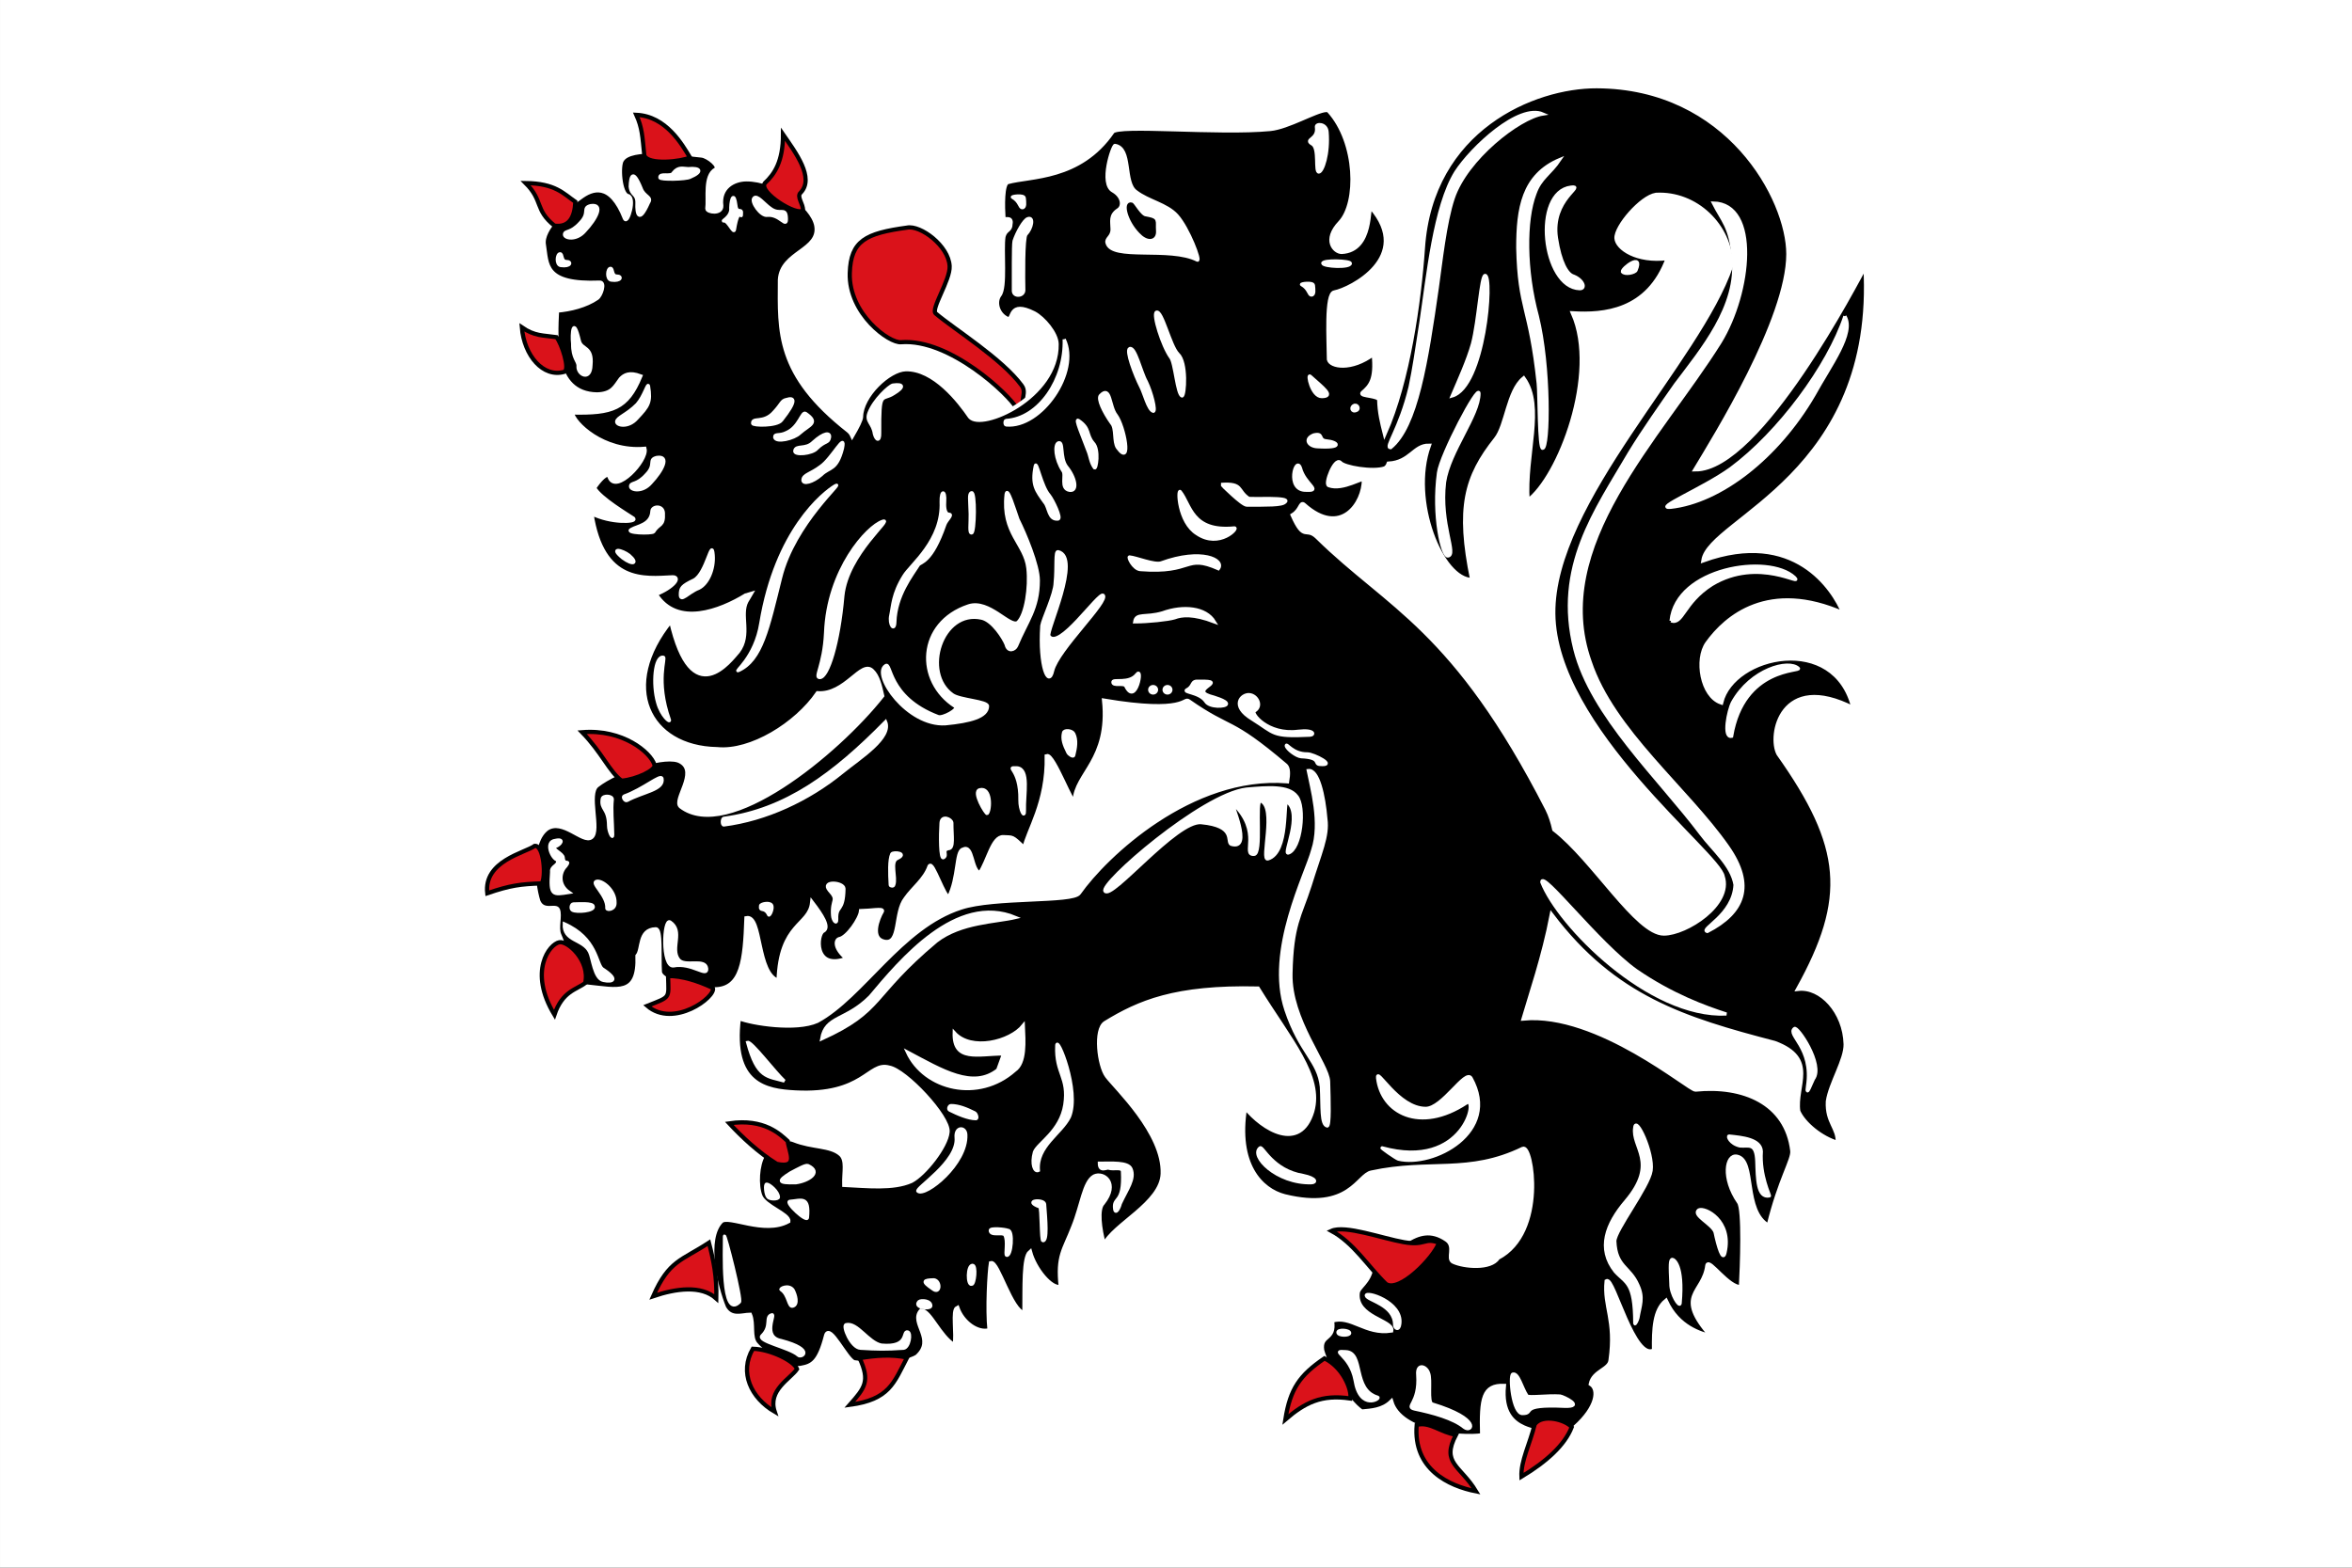 <?xml version="1.0" encoding="UTF-8" standalone="no"?>
<!-- Created with Sodipodi ("http://www.sodipodi.com/") -->
<svg
   xmlns:dc="http://purl.org/dc/elements/1.1/"
   xmlns:cc="http://web.resource.org/cc/"
   xmlns:rdf="http://www.w3.org/1999/02/22-rdf-syntax-ns#"
   xmlns:svg="http://www.w3.org/2000/svg"
   xmlns="http://www.w3.org/2000/svg"
   xmlns:sodipodi="http://sodipodi.sourceforge.net/DTD/sodipodi-0.dtd"
   xmlns:inkscape="http://www.inkscape.org/namespaces/inkscape"
   height="496.06"
   id="svg378"
   inkscape:version="0.45.1"
   sodipodi:docbase="C:\TIIKERI\Liput\Belgia\provinssit\Hainaut - kunnat\Thuin\svg"
   sodipodi:docname="Binche.svg"
   sodipodi:version="0.32"
   version="1.0"
   width="744.094"
   x="0"
   y="0"
   inkscape:output_extension="org.inkscape.output.svg.inkscape">
  <rect width="100%" height="100%" fill="#333333" stroke="none"/>
  <sodipodi:namedview
     id="base"
     showgrid="false"
     snaptogrid="false"
     showguides="true"
     inkscape:guide-bbox="true"
     height="496.06px"
     width="744.094px"
     inkscape:zoom="0.75998413"
     inkscape:cx="338.47291"
     inkscape:cy="233.66986"
     inkscape:window-width="1024"
     inkscape:window-height="712"
     inkscape:window-x="-4"
     inkscape:window-y="-4"
     inkscape:current-layer="svg378" />
  <defs
     id="defs380" />
  <g
     id="g3636">
    <rect
       y="0"
       x="0.002"
       width="744.09"
       style="font-size:12px;fill:#ffffff;fill-opacity:1;fill-rule:evenodd;stroke-width:1pt"
       id="rect135"
       height="496.06" />
    <g
       id="g3504">
      <path
         d="M 321.654,129.215 C 319.356,125.004 300.567,107.095 285.091,108.277 C 281.4,108.708 268.442,99.326 268.841,86.402 C 269.144,76.125 273.929,73.816 286.966,72.027 C 291.138,71.152 300.13,77.74 300.433,84.224 C 300.661,88.646 294.336,97.918 296.048,99.215 C 301.922,104.196 316.997,113.512 323.236,122.008 C 324.443,123.575 323.622,125.331 323.548,126.724 C 323.396,129.891 322.811,130.881 321.654,129.215 z "
         id="path635"
         sodipodi:nodetypes="cssssssss"
         style="font-size:12px;fill:#da121a;fill-opacity:1;fill-rule:evenodd;stroke:#000000;stroke-width:1pt;stroke-opacity:1" />
      <path
         d="M 505.153,27.277 C 485.202,27.206 452.679,40.796 450.153,78.527 C 448.972,95.57 445.44,120.596 438.09,137.152 C 437.265,133.906 436.406,130.36 436.34,126.558 C 436.247,125.099 430.184,125.267 431.059,124.339 C 433.495,122.224 435.466,120.263 434.59,111.964 C 427.42,117.325 420.89,115.954 420.434,113.746 C 420.404,108.032 419.455,92.801 422.215,92.527 C 427.192,91.59 447.484,81.364 433.715,65.558 C 432.553,64.266 434.552,79.272 424.434,79.714 C 422.279,79.714 418.672,76.015 423.965,70.433 C 429.84,64.208 429.467,45.038 420.434,35.089 C 420.235,34.88 419.919,34.781 419.465,34.808 C 416.286,34.997 407.467,40.267 401.871,40.808 C 385.432,42.399 353.611,39.196 351.934,41.714 C 341.571,56.833 325.876,55.618 318.809,57.621 C 317.037,58.122 317.223,65.489 317.465,69.121 C 317.518,69.908 320.189,68.362 319.684,70.871 C 319.684,73.064 318.11,72.424 317.465,74.839 C 316.773,79.084 318.219,91.047 316.153,93.402 C 314.536,95.745 315.715,99.641 318.809,100.933 C 320.849,101.494 318.908,94.961 327.184,99.152 C 330.123,100.724 334.213,105.503 334.278,108.871 C 334.583,125.75 310.454,136.232 306.871,131.871 C 303.572,127.041 295.534,116.609 286.528,116.839 C 281.19,116.991 272.52,125.227 272.403,131.871 C 272.382,132.859 271.227,135.112 269.621,137.871 C 269.355,137.274 268.956,136.72 268.403,136.277 C 245.647,118.427 246.662,105.04 246.746,88.558 C 247.232,79.651 259.736,79.377 258.246,71.308 C 257.033,65.096 245.698,56.729 236.153,56.746 C 232.01,56.753 227.457,59.335 228.184,65.121 C 228.313,67.749 223.775,67.045 223.778,66.027 C 224.227,62.761 222.851,55.631 226.434,53.652 C 228.008,52.66 223.956,49.419 221.996,49.214 C 214.086,48.388 199.628,46.213 196.809,50.558 C 195.466,52.186 196.115,61.416 198.59,62.027 C 201.023,62.536 198.371,70.9 197.715,69.121 C 193.127,57.435 187.36,59.629 183.559,62.496 C 179.473,65.256 171.139,72.303 172.059,77.496 C 173.07,83.695 171.91,90.158 189.746,89.433 C 191.395,89.364 190.114,93.454 188.871,94.308 C 185.4,96.695 180.396,97.96 176.215,98.277 C 175.829,106.946 174.591,124.576 188.871,124.808 C 193.808,124.672 194.56,122.322 196.371,119.933 C 197.557,118.676 199.164,117.783 202.559,119.058 C 198.315,129.308 193.758,130.8 180.903,130.527 C 181.383,133.894 190.815,143.132 203.903,142.027 C 204.81,145.636 194.737,156.417 192.84,150.871 C 192.213,148.891 189.421,152.178 187.965,154.402 C 189.863,157.776 198.572,162.915 200.34,164.121 C 201.301,164.994 193.446,165.589 187.09,162.371 C 190.491,184.928 203.942,183.103 212.715,182.683 C 215.359,182.578 213.008,185.772 207.434,187.996 C 214.178,198.77 228.016,193.263 235.903,188.433 C 236.49,188.346 236.996,188.052 237.559,187.902 C 237.16,188.62 236.518,189.525 236.153,190.214 C 233.796,194.66 237.517,200.785 233.496,206.121 C 231.195,208.669 218.955,225.748 212.278,196.402 C 195.482,217.106 205.009,236.644 226.871,237.058 C 237.582,238.145 251.965,229.167 258.684,219.371 C 267.506,219.964 272.617,208.885 275.934,212.308 C 277.672,213.917 278.414,217.112 279.09,220.152 C 279.075,220.171 279.043,220.227 279.028,220.246 C 264.668,238.39 230.199,266.555 215.371,255.183 C 212.948,253.193 221.106,244.332 215.371,241.027 C 211.143,238.335 195.225,243.521 188.871,248.527 C 185.502,251.181 189.808,262.788 187.09,264.902 C 184.505,266.912 178.088,258.783 172.965,262.246 C 167.571,266.357 168.323,278.835 170.309,285.214 C 171.9,288.908 175.83,286.271 176.496,287.871 C 177.303,289.807 175.916,293.549 176.934,295.839 C 179.451,301.504 180.846,311.661 185.778,312.183 C 195.377,313.153 202.143,315.399 201.684,302.464 C 203.446,300.4 202.032,294.205 207.434,294.058 C 209.142,293.872 208.468,303.069 208.746,307.308 C 208.59,311.356 223.569,313.188 225.996,313.058 C 234.84,313.026 235.673,303.862 236.153,290.527 C 240.977,289.572 239.182,308.258 246.309,310.402 C 246.904,291.922 256.103,293.105 256.934,285.652 C 259.933,289.57 262.409,293.392 260.465,294.496 C 258.269,295.3 257.178,307.461 267.965,303.339 C 264.028,300.101 264.356,297.551 265.496,297.183 C 268.064,296.797 272.181,290.734 272.403,288.308 C 275.228,288.267 279.423,287.518 279.028,288.308 C 277.702,290.518 275.041,297.144 279.903,298.027 C 285.122,298.894 283.002,288.797 286.528,284.339 C 288.84,280.996 292.612,278.324 294.059,274.183 C 294.875,272.098 298.823,284.549 300.246,283.902 C 303.39,277.772 302.512,269.416 304.653,268.871 C 307.76,267.195 307.08,275.287 309.965,276.371 C 312.678,272.488 314.035,264.685 317.465,264.902 C 320.487,265.121 319.936,264.415 324.09,268.433 C 325.072,263.063 331.481,254.045 331.153,239.246 C 333.266,238.522 339.606,256.07 339.996,253.402 C 340.39,244.739 351.173,240.564 349.309,221.714 C 375.231,226.083 374.514,220.746 376.028,221.902 C 389.695,231.461 388.633,226.859 406.778,242.277 C 407.614,243.116 407.592,244.945 407.215,247.214 C 407.204,247.213 407.194,247.215 407.184,247.214 C 376.884,244.864 349.63,270.75 341.34,282.558 C 339.46,285.453 314.572,283.69 304.028,287.183 C 284.979,293.286 272.879,315.268 258.496,323.058 C 251.902,326.005 238.054,323.882 233.746,322.152 C 231.175,343.306 242.309,345.207 251.621,345.683 C 273.322,346.824 274.818,336.015 281.215,337.808 C 286.381,338.631 300.225,353.423 299.778,358.152 C 299.389,362.796 292.396,371.567 288.309,373.683 C 282.603,376.245 274.191,375.269 267.09,374.933 C 266.971,370.829 268.056,367.1 265.934,365.214 C 262.752,362.386 256.986,363.139 251.184,360.808 C 248.079,359.41 243.133,362.685 241.465,365.464 C 239.597,368.578 239.205,375.004 240.559,378.464 C 241.857,381.781 249.634,384.231 249.403,386.433 C 241.759,390.632 230.577,384.274 228.184,386.433 C 222.774,391.937 226.216,406.799 229.09,413.839 C 231.277,417.665 234.798,416.051 237.278,416.027 C 238.484,418.883 237.189,423.099 239.059,425.308 C 242.051,428.844 249.474,433.527 253.371,432.839 C 256.987,432.201 259.146,431.153 261.34,422.652 C 262.373,418.648 267.751,430.243 270.184,431.058 C 276.311,431.997 285.821,431.766 290.059,429.308 C 296.312,423.744 287.889,418.625 291.403,414.714 C 294.255,414.754 297.159,422.82 301.996,425.746 C 302.756,422.084 301.224,414.588 302.871,413.839 C 304.465,418.418 309.249,422.004 313.059,420.902 C 312.343,414.196 313.026,402.49 313.496,399.683 C 315.677,399.101 319.839,414.847 324.09,415.589 C 324.185,407.26 323.8,397.878 325.871,396.152 C 327.336,401.561 332.588,408.036 335.59,407.183 C 334.503,397.282 336.686,395.671 339.559,388.183 C 342.306,381.464 343.002,374.035 346.184,372.277 C 349.021,370.9 353.951,374.311 348.903,380.714 C 347.061,382.489 347.86,388.887 349.278,393.933 C 352.214,387.46 367.506,380.869 367.84,371.402 C 368.313,358.466 352.92,344.18 350.184,340.464 C 347.745,337.153 346.339,325.744 349.715,323.683 C 360.263,317.243 371.662,312.204 397.934,312.808 C 408.148,329.338 418.27,340.513 415.153,351.652 C 411.285,364.584 399.514,357.346 393.903,350.402 C 390.982,368.432 398.861,376.582 406.403,378.527 C 426.956,383.6 429.617,371.761 433.903,371.027 C 452.334,367.048 464.641,371.855 481.778,363.527 C 484.563,362.1 489.265,389.974 473.903,397.996 C 471.626,401.59 463.19,400.821 459.778,399.246 C 457.774,398.321 460.725,394.392 457.653,392.277 C 448.017,385.642 441.02,397.145 433.903,401.027 C 433.103,405.895 429.744,407.113 429.528,409.152 C 428.703,416.904 440.753,417.938 440.153,421.027 C 432.003,422.313 427.429,415.95 421.403,417.902 C 422.429,424.283 417.5,422.02 418.278,427.277 C 419.715,432.666 425.824,443.222 430.778,446.652 C 433.949,446.347 437.381,446.205 440.153,443.527 C 443.006,453.288 462.095,455.199 468.903,454.152 C 468.553,442.282 469.344,438.349 475.778,438.527 C 474.969,446.891 478.563,450.102 482.028,451.652 C 486.479,453.643 495.187,454.686 498.278,451.652 C 505.378,445.306 506.028,439.65 503.278,437.902 C 504.153,433.817 509.241,433.464 509.528,430.402 C 511.352,417.608 507.456,413.523 508.278,405.402 C 510.372,404.148 516.931,430.995 523.278,427.277 C 523.181,420.578 523.434,414.587 527.028,411.652 C 530.923,420.15 538.171,422.023 541.403,422.902 C 529.63,409.523 539.042,409.537 540.153,400.402 C 540.562,398.247 546.892,407.627 550.778,407.277 C 551.13,400.879 551.829,382.636 550.153,380.402 C 544.861,372.723 546.276,365.289 549.528,366.027 C 555.366,367.21 551.214,383.237 559.528,387.902 C 563.075,373.268 567.369,366.927 567.028,364.152 C 565.229,348.92 551.435,343.25 536.403,344.777 C 534.503,344.962 505.519,320.119 482.028,322.277 C 484.104,315.142 488.425,302.577 490.903,289.589 C 510.716,315.713 532.797,322.564 561.403,330.027 C 575.058,335.042 567.718,343.552 568.903,351.652 C 570.634,355.635 576.241,360.16 581.403,361.652 C 581.658,356.826 577.941,355.211 578.278,348.527 C 579.092,342.867 584.037,335.316 583.903,330.402 C 583.621,320.108 576.072,312.096 568.903,312.902 C 584.822,284.179 583.542,268 562.653,238.527 C 559.584,232.791 563.448,212.397 586.403,224.152 C 580.635,199.897 548.224,207.104 544.528,222.277 C 538.432,220.23 536.496,208.614 540.153,203.527 C 546.08,195.28 559.527,183.656 583.278,194.152 C 580.153,186.365 567.641,166.973 538.903,177.277 C 540.974,164.264 594.055,150.209 590.153,84.152 C 587.91,88.229 556.876,148.468 536.403,148.527 C 542.501,138.364 565.768,101.051 565.778,80.402 C 565.786,62.935 546.672,27.429 505.153,27.277 z M 523.903,61.652 C 536.403,60.962 547.457,71.356 547.653,84.152 C 537.457,114.273 491.054,158.537 491.403,194.152 C 491.769,230.732 543.854,270.17 544.996,277.371 C 547.904,286.122 533.465,295.37 526.403,295.402 C 517.877,295.437 504.081,272.014 491.715,262.464 C 491.2,260.175 490.51,257.987 489.528,256.027 C 460.086,198.538 439.424,192.264 416.809,170.027 C 413.074,166.357 412.753,171.549 408.965,163.027 C 411.602,161.388 411.417,158.786 412.496,159.714 C 424.195,170.213 431.538,159.276 431.496,151.746 C 431.489,150.574 424.88,155.152 420.434,153.527 C 419.167,153.106 422.38,144.914 423.965,146.433 C 425.104,147.948 434.416,149.534 438.121,148.214 C 438.745,147.878 439.078,147.345 439.309,146.714 C 446.134,146.335 447.357,140.972 452.028,141.027 C 445.802,158.459 456.067,183.623 465.778,183.527 C 461.067,160.706 463.743,150.897 473.278,138.902 C 476.659,134.647 477.15,123.772 482.028,119.777 C 488.4,128.772 482.27,143.907 483.278,158.527 C 493.312,151.199 506.094,118.236 497.653,99.152 C 507.136,99.694 521.463,98.759 527.653,81.652 C 517.713,82.926 511.592,78.437 511.403,75.402 C 511.176,71.77 519.243,62.375 523.903,61.652 z "
         id="path636"
         style="font-size:12px;fill:#000000;fill-opacity:1;fill-rule:evenodd;stroke:#ffffff;stroke-width:1pt;stroke-opacity:1" />
      <path
         d="M 175.405,71.4 C 169.154,66.4 171.919,63.549 166.294,57.924 C 175.669,58.028 178.265,61.257 182.015,63.861 C 181.806,68.862 179.988,72.025 175.405,71.4 z "
         id="path637"
         sodipodi:nodetypes="cccc"
         style="font-size:12px;fill:#da121a;fill-opacity:1;fill-rule:evenodd;stroke:#000000;stroke-width:1pt;stroke-opacity:1" />
      <path
         d="M 203.842,49.212 C 203.217,43.17 203.179,40.499 201.304,36.333 C 210.679,36.749 215.775,45.67 218.275,49.837 C 215.775,51.087 205.092,52.337 203.842,49.212 z "
         id="path638"
         sodipodi:nodetypes="cccc"
         style="font-size:12px;fill:#da121a;fill-opacity:1;fill-rule:evenodd;stroke:#000000;stroke-width:1pt;stroke-opacity:1" />
      <path
         d="M 241.968,57.962 C 245.093,55.045 247.72,51.055 247.72,42.513 C 251.678,48.242 257.777,56.291 253.295,60.975 C 251.906,62.212 254.224,64.688 254.022,66.516 C 252.355,68.599 239.884,60.879 241.968,57.962 z "
         id="path639"
         sodipodi:nodetypes="ccscc"
         style="font-size:12px;fill:#da121a;fill-opacity:1;fill-rule:evenodd;stroke:#000000;stroke-width:1pt;stroke-opacity:1" />
      <path
         d="M 178.568,117.641 C 171.872,119.629 165.821,112.546 165.092,103.587 C 169.164,106.371 171.683,106.068 176.058,106.693 C 177.734,108.758 180.339,116.807 178.568,117.641 z "
         id="path640"
         sodipodi:nodetypes="cccc"
         style="font-size:12px;fill:#da121a;fill-opacity:1;fill-rule:evenodd;stroke:#000000;stroke-width:1pt;stroke-opacity:1" />
      <path
         d="M 196.663,247.037 C 192.878,244.325 190.429,238.118 184.163,231.696 C 196.982,230.637 205.821,238.025 207.062,242.018 C 207.654,243.621 201.42,246.616 196.663,247.037 z "
         id="path641"
         sodipodi:nodetypes="ccsc"
         style="font-size:12px;fill:#da121a;fill-opacity:1;fill-rule:evenodd;stroke:#000000;stroke-width:1pt;stroke-opacity:1" />
      <path
         d="M 154.154,282.653 C 152.979,272.439 166.049,269.918 169.192,267.653 C 172.09,267.418 172.758,277.683 171.37,279.528 C 164.633,279.766 161.521,280.148 154.154,282.653 z "
         id="path642"
         sodipodi:nodetypes="cccc"
         style="font-size:12px;fill:#da121a;fill-opacity:1;fill-rule:evenodd;stroke:#000000;stroke-width:1pt;stroke-opacity:1" />
      <path
         d="M 176.976,298.154 C 173.816,298.718 167.096,307.379 175.404,321.09 C 177.93,313.629 182.346,313.185 185.139,311.052 C 186.721,304.018 179.649,297.676 176.976,298.154 z "
         id="path643"
         sodipodi:nodetypes="cccs"
         style="font-size:12px;fill:#da121a;fill-opacity:1;fill-rule:evenodd;stroke:#000000;stroke-width:1pt;stroke-opacity:1" />
      <path
         d="M 352.738,46.006 C 352.015,45.921 347.835,58.247 352.151,60.468 C 355.181,62.241 355.465,65.345 353.656,66.422 C 351.114,68.151 351.776,69.94 351.821,72.514 C 351.868,74.997 349.791,75.374 350.228,76.863 C 351.684,82.535 370.085,77.886 378.789,82.312 C 380.026,82.91 375.992,72.237 372.33,68.169 C 369.105,64.585 363.254,63.63 359.412,60.638 C 355.325,57.837 358.2,46.863 352.738,46.006 z "
         id="path930"
         sodipodi:nodetypes="cssssssss"
         style="font-size:12px;fill:#ffffff;stroke:#ffffff;stroke-opacity:1" />
      <path
         d="M 204.779,318.278 C 212.222,315.304 211.554,316.155 211.351,308.846 C 215.825,308.759 220.914,310.464 225.528,312.605 C 226.558,315.464 213.084,325.446 204.779,318.278 z "
         id="path644"
         sodipodi:nodetypes="cccc"
         style="font-size:12px;fill:#da121a;fill-opacity:1;fill-rule:evenodd;stroke:#000000;stroke-width:1pt;stroke-opacity:1" />
      <path
         d="M 245.093,446.716 C 237.592,442.341 233.807,434.286 238.182,426.786 C 243.819,426.947 251.331,430.697 252.164,433.197 C 250.081,436.323 242.801,439.841 245.093,446.716 z "
         id="path645"
         sodipodi:nodetypes="cccc"
         style="font-size:12px;fill:#da121a;fill-opacity:1;fill-rule:evenodd;stroke:#000000;stroke-width:1pt;stroke-opacity:1" />
      <path
         d="M 206.655,410.153 C 211.655,398.799 215.531,398.962 224.281,393.233 C 225.739,398.834 226.804,404.007 226.619,410.894 C 221.84,406.576 213.738,407.757 206.655,410.153 z "
         id="path646"
         sodipodi:nodetypes="cccc"
         style="font-size:12px;fill:#da121a;fill-opacity:1;fill-rule:evenodd;stroke:#000000;stroke-width:1pt;stroke-opacity:1" />
      <path
         d="M 245.718,368.278 C 239.884,364.632 234.676,359.736 230.717,355.465 C 241.759,353.798 246.909,359.007 249.2,361.09 C 249.617,364.527 252.801,369.84 245.718,368.278 z "
         id="path647"
         sodipodi:nodetypes="cccc"
         style="font-size:12px;fill:#da121a;fill-opacity:1;fill-rule:evenodd;stroke:#000000;stroke-width:1pt;stroke-opacity:1" />
      <path
         d="M 268.843,444.528 C 273.634,439.111 275.301,437.052 271.968,429.76 C 276.968,428.927 281.968,428.522 286.968,429.563 C 282.73,437.688 281.331,442.85 268.843,444.528 z "
         id="path648"
         sodipodi:nodetypes="cccc"
         style="font-size:12px;fill:#da121a;fill-opacity:1;fill-rule:evenodd;stroke:#000000;stroke-width:1pt;stroke-opacity:1" />
      <path
         d="M 438.463,406.285 C 432.717,400.687 428.298,393.321 421.227,389.491 C 425.573,387.539 437.297,391.874 444.184,393.071 C 451.071,394.268 450.55,391.47 455.257,393.247 C 453.636,397.888 442.735,409.157 438.463,406.285 z "
         id="path649"
         sodipodi:nodetypes="ccscc"
         style="font-size:12px;fill:#da121a;fill-opacity:1;fill-rule:evenodd;stroke:#000000;stroke-width:1pt;stroke-opacity:1" />
      <path
         d="M 406.643,449.153 C 408.183,439.444 411.183,435.185 419.017,429.828 C 424.769,432.607 427.682,439.578 427.207,442.531 C 417.999,441.131 412.756,443.924 406.643,449.153 z "
         id="path650"
         sodipodi:nodetypes="cccc"
         style="font-size:12px;fill:#da121a;fill-opacity:1;fill-rule:evenodd;stroke:#000000;stroke-width:1pt;stroke-opacity:1" />
      <path
         d="M 448.192,450.894 C 447.014,464.963 458.424,470.219 466.968,471.914 C 462.033,463.738 455.826,463.061 460.614,454.001 C 455.92,453.345 452.243,449.716 448.192,450.894 z "
         id="path651"
         sodipodi:nodetypes="cccc"
         style="font-size:12px;fill:#da121a;fill-opacity:1;fill-rule:evenodd;stroke:#000000;stroke-width:1pt;stroke-opacity:1" />
      <path
         d="M 485.53,450.7 C 483.983,456.961 481.11,462.338 481.331,467.273 C 489.286,462.485 495.032,457.256 497.241,451.584 C 495.253,449.227 487.961,447.312 485.53,450.7 z "
         id="path652"
         sodipodi:nodetypes="cccc"
         style="font-size:12px;fill:#da121a;fill-opacity:1;fill-rule:evenodd;stroke:#000000;stroke-width:1pt;stroke-opacity:1" />
      <path
         d="M 486.629,121.298 C 487,124.293 486.824,142.351 488.068,141.864 C 490.012,141.773 490.341,115.985 486.354,99.988 C 482.454,85.631 482.381,69.657 485.618,61.233 C 487.358,56.281 490.455,55.049 493.517,50.457 C 481.69,55.427 480.17,66.089 480.17,78.436 C 480.598,97.948 484.042,96.978 486.629,121.298 z "
         id="path823"
         sodipodi:nodetypes="csssccs"
         style="font-size:12px;fill:#ffffff;stroke:#ffffff;stroke-opacity:1" />
      <path
         d="M 336.667,107.352 C 337.096,119.927 328.797,132.4 318.3,133.036 C 317.84,133.063 317.839,134.423 318.3,134.474 C 329.458,135.512 341.71,117.538 336.667,107.352"
         id="path826"
         sodipodi:nodetypes="cssc"
         style="font-size:12px;fill:#ffffff;stroke:#ffffff;stroke-opacity:1" />
      <path
         d="M 414.513,119.046 C 418.487,122.652 422.386,125.434 418.187,125.505 C 414.938,125.564 413.421,117.996 414.513,119.046 z "
         id="path828"
         sodipodi:nodetypes="css"
         style="font-size:12px;fill:#ffffff;stroke:#ffffff;stroke-opacity:1" />
      <path
         d="M 276.619,137.27 C 277.173,139.412 278.389,139.816 278.309,136.967 C 278.224,123.137 278.929,127.07 282.773,124.531 C 286.17,122.488 285.945,121.361 282.48,121.839 C 281.306,122.104 276.473,126.535 274.929,130.638 C 273.837,133.433 276.153,133.856 276.619,137.27 z "
         id="path830"
         sodipodi:nodetypes="csssss"
         style="font-size:12px;fill:#ffffff;stroke:#ffffff;stroke-opacity:1" />
      <path
         d="M 467.909,124.427 C 467.693,121.372 455.831,143.959 455.084,149.597 C 453.223,163.209 456.323,176.092 458.022,175.948 C 461.151,175.645 455.408,165.966 457.012,152.56 C 458.494,142.784 467.974,131.377 467.909,124.427 z "
         id="path832"
         sodipodi:nodetypes="cssss"
         style="font-size:12px;fill:#ffffff;stroke:#ffffff;stroke-opacity:1" />
      <path
         d="M 428.503,128.23 C 429.711,127.998 430.078,129.657 429.085,129.883 C 427.603,130.539 427.139,128.732 428.503,128.23 z "
         id="path834"
         sodipodi:nodetypes="css"
         style="font-size:12px;fill:#ffffff;stroke:#ffffff;stroke-opacity:1" />
      <path
         d="M 415.584,137.627 C 412.42,138.937 414.053,141.202 416.627,141.362 C 425.327,141.93 423.223,139.793 419.626,139.495 C 416.884,139.236 418.96,136.835 415.584,137.627 z "
         id="path838"
         sodipodi:nodetypes="csss"
         style="font-size:12px;fill:#ffffff;stroke:#ffffff;stroke-opacity:1" />
      <path
         d="M 411.421,148.096 C 409.974,143.899 406.653,155.242 413.167,155.137 C 418.442,155.4 412.772,153.258 411.421,148.096 z "
         id="path843"
         sodipodi:nodetypes="css"
         style="font-size:12px;fill:#ffffff;stroke:#ffffff;stroke-opacity:1" />
      <path
         d="M 386.32,153.27 C 386.499,153.287 392.893,159.859 394.461,159.851 C 400.684,159.825 405.669,159.966 406.554,158.872 C 408.9,157.109 395.591,158.019 394.986,157.648 C 391.343,155.148 393.376,152.789 386.32,153.27 z "
         id="path845"
         sodipodi:nodetypes="cssss"
         style="font-size:12px;fill:#ffffff;stroke:#ffffff;stroke-opacity:1" />
      <path
         d="M 297.744,158.779 C 298.278,171.1 288.049,178.695 285.957,182.263 C 282.415,187.945 282.461,191.715 281.813,194.693 C 281.165,197.671 283.008,200.056 283.112,196.831 C 283.375,188.405 288.575,181.95 290.579,178.739 C 291.227,177.799 294.714,178.2 298.942,165.95 C 299.458,164.528 301.562,162.83 300.277,162.718 C 298.693,162.711 298.798,159.72 298.864,158.755 C 299.137,155.018 297.646,155.004 297.744,158.779 z "
         id="path846"
         sodipodi:nodetypes="cssssssss"
         style="font-size:12px;fill:#ffffff;stroke:#ffffff;stroke-opacity:1" />
      <path
         d="M 318.3,156.423 C 316.925,168.814 324.324,172.037 325.188,179.81 C 325.855,185.813 324.565,194.44 322.035,196.892 C 319.635,198.81 312.963,189.528 306.392,191.718 C 290.291,197.086 289.627,215.568 302.229,223.586 C 303.454,224.407 298.217,227.323 296.78,226.739 C 280.602,220.588 282.1,209.097 280.127,210.667 C 275.81,213.489 287.062,229.751 299.076,229.034 C 307.037,228.275 312.404,226.823 312.423,223.432 C 312.431,221.858 303.732,221.503 301.372,219.851 C 291.529,212.961 297.917,192.798 310.555,195.607 C 314.047,196.383 317.528,201.979 318.3,203.933 C 318.881,206.489 321.074,205.64 321.606,204.362 C 324.9,196.456 328.494,192.598 328.494,183.666 C 328.494,178.823 324.331,168.913 322.035,164.321 C 320.933,161.26 318.702,153.658 318.3,156.423 z "
         id="path848"
         sodipodi:nodetypes="csssssssssssssss"
         style="font-size:12px;fill:#ffffff;stroke:#ffffff;stroke-opacity:1" />
      <path
         d="M 373.401,155.566 C 372.44,154.488 372.784,165.279 378.7,168.913 C 385.809,173.708 392.149,166.887 390.483,167.045 C 376.96,168.373 376.687,159.679 373.401,155.566 z "
         id="path849"
         sodipodi:nodetypes="csss"
         style="font-size:12px;fill:#ffffff;stroke:#ffffff;stroke-opacity:1" />
      <path
         d="M 261.178,200.263 C 260.673,210.753 257.441,214.488 259.403,214.402 C 261.963,214.281 265.36,203.5 266.659,188.533 C 268.036,175.125 283.078,163.62 279.209,164.964 C 274.382,166.566 261.926,180.229 261.178,200.263 z "
         id="path851"
         sodipodi:nodetypes="cssss"
         style="font-size:12px;fill:#ffffff;stroke:#ffffff;stroke-opacity:1" />
      <path
         d="M 196.997,176.556 C 192.613,172.953 196.947,174.065 199.037,175.694 C 202.034,178.267 200.27,178.996 196.997,176.556 z "
         id="path852"
         sodipodi:nodetypes="css"
         style="font-size:12px;fill:#ffffff;stroke:#ffffff;stroke-opacity:1" />
      <path
         d="M 225.631,175.647 C 225.173,169.734 223.601,181.316 219.572,183.524 C 215.626,185.39 215.274,186.076 215.236,188.083 C 215.189,190.849 217.739,187.431 221.045,186.164 C 223.97,184.776 225.989,180.027 225.631,175.647 z "
         id="path853"
         sodipodi:nodetypes="cssss"
         style="font-size:12px;fill:#ffffff;stroke:#ffffff;stroke-opacity:1" />
      <path
         d="M 334.748,174.561 C 333.696,174.305 334.33,179.515 333.815,184.414 C 333.737,188.03 329.88,195.949 329.59,197.976 C 328.712,210.902 331.77,217.892 333.036,212.203 C 334.679,205.506 351.076,190.081 349.001,188.336 C 347.486,187.365 334.799,206.158 331.846,201.202 C 330.953,199.795 342.205,176.302 334.748,174.561 z "
         id="path854"
         sodipodi:nodetypes="cssssss"
         style="font-size:12px;fill:#ffffff;stroke:#ffffff;stroke-opacity:1" />
      <path
         d="M 357.33,176.229 C 356.734,176.185 358.548,180.071 360.758,180.239 C 377.741,181.561 374.654,175.231 385.463,179.964 C 387.585,177.109 380.108,173.457 367.371,178.096 C 365.266,178.838 359.519,176.42 357.33,176.229 z "
         id="path855"
         sodipodi:nodetypes="cscss"
         style="font-size:12px;fill:#ffffff;stroke:#ffffff;stroke-opacity:1" />
      <path
         d="M 528.665,196.463 C 532.4,197.779 532.54,190.725 541.583,184.984 C 556.471,175.961 570.937,186.015 567.695,182.688 C 559.456,175.103 530.327,179.639 528.665,196.463"
         id="path856"
         sodipodi:nodetypes="csss"
         style="font-size:12px;fill:#ffffff;stroke:#ffffff;stroke-opacity:1" />
      <path
         d="M 358.968,196.788 C 363.177,196.788 369.594,196.11 371.595,195.503 C 373.846,194.634 377.443,194.217 384.223,196.788 C 381.46,192.182 374.289,191.562 367.809,193.904 C 362.322,195.523 359.397,193.835 358.968,196.788 z "
         id="path857"
         sodipodi:nodetypes="cscsc"
         style="font-size:12px;fill:#ffffff;stroke:#ffffff;stroke-opacity:1" />
      <path
         d="M 209.863,207.964 C 207.115,207.456 206.362,216.456 208.043,222.265 C 209.214,226.616 212.158,228.92 211.78,227.771 C 207.352,215.225 210.801,208.159 209.863,207.964 z "
         id="path858"
         sodipodi:nodetypes="csss"
         style="font-size:12px;fill:#ffffff;stroke:#ffffff;stroke-opacity:1" />
      <path
         d="M 548.103,222.272 C 546.788,224.818 545,233.629 547.828,232.983 C 551.612,210.794 570.33,212.584 568.92,211.464 C 565.863,208.607 553.971,211.743 548.103,222.272 z "
         id="path859"
         sodipodi:nodetypes="ccss"
         style="font-size:12px;fill:#ffffff;stroke:#ffffff;stroke-opacity:1" />
      <path
         d="M 359.574,213.465 C 357.221,216.424 352.178,214.764 352.08,215.761 C 351.945,217.354 355.569,215.893 356.17,217.148 C 359.373,223.678 361.847,210.41 359.574,213.465 z "
         id="path860"
         sodipodi:nodetypes="csss"
         style="font-size:12px;fill:#ffffff;stroke:#ffffff;stroke-opacity:1" />
      <path
         d="M 280.177,228.324 C 263.714,245.08 248.636,256.219 229.011,258.907 C 228.317,259 228.331,261.162 229.011,261.073 C 242.309,259.365 255.746,253.131 266.468,244.396 C 272.099,239.808 282.364,233.438 280.177,228.324 z "
         id="path865"
         sodipodi:nodetypes="csscc"
         style="font-size:12px;fill:#ffffff;stroke:#ffffff;stroke-width:0.954;stroke-opacity:1" />
      <path
         d="M 336.464,231.832 C 335.948,233.894 336.619,235.674 337.851,238.138 C 338.149,238.735 339.539,239.659 339.692,239.047 C 340.304,236.598 340.712,234.176 339.692,232.135 C 339.182,231.115 336.714,230.832 336.464,231.832 z "
         id="path866"
         sodipodi:nodetypes="cssss"
         style="font-size:12px;fill:#ffffff;stroke:#ffffff;stroke-opacity:1" />
      <path
         d="M 282.12,270.205 C 281.265,272.155 281.425,276.282 281.639,280.096 C 281.68,280.339 282.655,280.635 282.775,279.97 C 283.626,277.628 281.516,272.661 283.859,271.646 C 287.408,269.978 282.645,269.433 282.12,270.205 z "
         id="path867"
         sodipodi:nodetypes="cssss"
         style="font-size:12px;fill:#ffffff;stroke:#ffffff;stroke-opacity:1" />
      <path
         d="M 188.897,278.834 C 186.424,279.18 192.243,283.226 191.974,287.412 C 191.927,288.095 194.712,287.966 194.573,285.594 C 194.672,281.822 190.748,278.618 188.897,278.834 z "
         id="path868"
         sodipodi:nodetypes="csss"
         style="font-size:12px;fill:#ffffff;stroke:#ffffff;stroke-opacity:1" />
      <path
         d="M 262.314,281.686 C 265.456,285.15 262.998,284.232 263.398,289.684 C 263.491,291.266 264.764,292.78 264.711,290.844 C 264.526,286.233 266.888,288.869 267.007,281.206 C 266.956,279.078 259.706,278.506 262.314,281.686 z "
         id="path869"
         sodipodi:nodetypes="cssss"
         style="font-size:12px;fill:#ffffff;stroke:#ffffff;stroke-opacity:1" />
      <path
         d="M 487.767,279.116 C 493.011,292.731 521.744,322.036 546.175,320.87 C 539.609,318.742 528.95,314.901 517.614,307.095 C 505.585,298.486 487.761,275.16 487.767,279.116 z "
         id="path870"
         sodipodi:nodetypes="ccsc"
         style="font-size:12px;fill:#ffffff;stroke:#ffffff;stroke-opacity:1" />
      <path
         d="M 181.403,286.025 C 180.644,286.025 180.387,287.619 181.101,288.018 C 182.481,288.789 188.189,288.255 187.685,286.806 C 187.578,285.626 182.939,286.025 181.403,286.025 z "
         id="path871"
         sodipodi:nodetypes="csss"
         style="font-size:12px;fill:#ffffff;stroke:#ffffff;stroke-opacity:1" />
      <path
         d="M 240.616,286.579 C 240.313,288.73 241.901,286.755 243.191,289.509 C 243.473,290.016 244.779,287.266 244.048,286.328 C 243.35,285.432 240.712,285.996 240.616,286.579 z "
         id="path872"
         sodipodi:nodetypes="csss"
         style="font-size:12px;fill:#ffffff;stroke:#ffffff;stroke-opacity:1" />
      <path
         d="M 259.942,328.738 C 279.718,319.74 275.216,315.427 296.245,297.807 C 304.012,291.807 315.086,291.802 321.325,290.314 C 302.574,282.469 284.788,304.02 275.232,315.393 C 267.491,323.134 261.175,321.34 259.942,328.738 z "
         id="path873"
         sodipodi:nodetypes="csccc"
         style="font-size:12px;fill:#ffffff;stroke:#ffffff;stroke-opacity:1" />
      <path
         d="M 211.981,291.724 C 209.848,290.507 209.324,305.955 213.016,305.653 C 218.857,304.498 223.922,309.534 223.562,306.434 C 223.12,303.051 216.584,306.144 214.682,303.608 C 211.992,300.022 216.394,294.672 211.981,291.724 z "
         id="path874"
         sodipodi:nodetypes="cssss"
         style="font-size:12px;fill:#ffffff;stroke:#ffffff;stroke-opacity:1" />
      <path
         d="M 178.502,292.306 C 178.196,297.937 184.441,297.046 186.525,301.215 C 187.502,303.168 187.996,309.709 190.914,310.245 C 193.853,310.864 195.953,310.051 190.561,306.558 C 188.614,305.019 188.877,296.843 178.502,292.306 z "
         id="path875"
         sodipodi:nodetypes="csssc"
         style="font-size:12px;fill:#ffffff;stroke:#ffffff;stroke-opacity:1" />
      <path
         d="M 321.756,242.957 C 317.732,242.876 322.848,242.859 322.662,253.177 C 322.605,256.271 324.19,259.253 324.101,256.479 C 323.921,251.43 325.776,243.341 321.756,242.957 z "
         id="path877"
         sodipodi:nodetypes="csss"
         style="font-size:12px;fill:#ffffff;stroke:#ffffff;stroke-opacity:1" />
      <path
         d="M 209.435,246.287 C 208.977,244.902 203.599,249.683 197.475,251.889 C 196.807,252.148 197.717,253.609 198.332,253.328 C 203.613,250.489 210.211,249.936 209.435,246.287 z "
         id="path878"
         sodipodi:nodetypes="csss"
         style="font-size:12px;fill:#ffffff;stroke:#ffffff;stroke-opacity:1" />
      <path
         d="M 413.87,243.82 C 414.924,249.291 418.16,260.37 415.309,268.921 C 413.363,276.476 400.545,300.731 406.829,319.585 C 411.423,333.369 417.177,335.57 418.034,343.893 C 418.371,350.32 417.85,355.89 419.901,356.319 C 420.758,356.195 420.516,348.351 420.33,342.236 C 420.148,336.717 408.108,322.651 408.422,308.137 C 408.751,292.472 411.28,290.134 414.452,280.28 C 417.673,269.841 420.226,264.57 419.473,259.188 C 418.857,251.729 417.023,243.373 413.87,243.82 z "
         id="path879"
         sodipodi:nodetypes="cccccssssc"
         style="font-size:12px;fill:#ffffff;stroke:#ffffff;stroke-opacity:1" />
      <path
         d="M 309.973,249.896 C 307.496,250.46 311.956,257.728 312.319,257.44 C 313.413,256.228 313.659,248.961 309.973,249.896 z "
         id="path880"
         sodipodi:nodetypes="css"
         style="font-size:12px;fill:#ffffff;stroke:#ffffff;stroke-opacity:1" />
      <path
         d="M 349.585,281.993 C 351.647,284.859 372.204,259.557 380.014,260.32 C 391.1,261.361 387.937,266.244 389.444,267.147 C 396.659,269.42 389.008,253.217 390.059,254.283 C 399.492,263.428 392.654,270.541 396.728,270.357 C 399.403,270.247 397.011,253.18 398.81,253.432 C 403.94,255.372 398.673,272.461 401.106,271.799 C 407.956,269.82 405.878,252.796 407.258,253.772 C 412.198,257.695 405.782,270.403 407.565,269.932 C 411.635,268.743 413.045,255.246 410.222,251.943 C 407.678,248.579 401.201,249.102 394.339,249.697 C 380.283,251.355 347.666,279.784 349.585,281.993 z "
         id="path881"
         sodipodi:nodetypes="csssssssssss"
         style="font-size:12px;fill:#ffffff;stroke:#ffffff;stroke-opacity:1" />
      <path
         d="M 190.535,252.746 C 189.884,256.273 192.492,255.585 192.528,261.276 C 192.538,263.249 193.872,265.798 193.841,264.15 C 193.768,259.724 193.355,256.384 193.716,252.924 C 193.734,251.732 190.75,251.58 190.535,252.746 z "
         id="path882"
         sodipodi:nodetypes="cssss"
         style="font-size:12px;fill:#ffffff;stroke:#ffffff;stroke-opacity:1" />
      <path
         d="M 297.71,260.417 C 297.44,264.192 297.413,272.184 298.494,271.392 C 299.93,270.64 297.839,268.972 300.058,268.54 C 301.902,268.485 301.111,264.571 301.142,260.365 C 301.064,259.159 297.881,257.736 297.71,260.417 z "
         id="path883"
         sodipodi:nodetypes="cssss"
         style="font-size:12px;fill:#ffffff;stroke:#ffffff;stroke-opacity:1" />
      <path
         d="M 175.728,265.916 C 172.15,266.272 174.671,271.857 176.331,272.122 C 176.982,273.924 174.232,273.946 174.516,275.883 C 173.947,283.518 174.804,283.228 180.066,282.391 C 176.532,279.98 177.069,276.025 179.032,274.067 C 180.71,271.788 178.311,274.028 178.201,271.419 C 178.154,270.004 174.251,268.634 175.649,267.911 C 177.461,267.278 178.717,265.26 175.728,265.916 z "
         id="path884"
         sodipodi:nodetypes="ccscssss"
         style="font-size:12px;fill:#ffffff;stroke:#ffffff;stroke-opacity:1" />
      <path
         d="M 302.48,359.924 C 303.23,367.647 289.378,376.064 290.394,376.951 C 292.824,378.809 306.024,368.21 305.557,359.015 C 305.443,356.473 302.169,356.428 302.48,359.924 z "
         id="path885"
         sodipodi:nodetypes="csss"
         style="font-size:12px;fill:#ffffff;stroke:#ffffff;stroke-opacity:1" />
      <path
         d="M 517.185,356.747 C 516.086,363.134 524.813,367.742 514.34,380.102 C 508.19,387.317 505.228,395.099 511.001,402.358 C 514.454,406.161 517.139,405.628 517.185,418.736 C 517.188,419.463 518.087,417.678 518.196,417.023 C 518.852,413.087 520.082,410.76 518.196,406.675 C 515.626,400.682 511.229,400.995 510.88,392.746 C 510.913,389.293 521.628,375.518 522.359,370.401 C 523.159,364.804 517.584,352.949 517.185,356.747 z "
         id="path886"
         sodipodi:nodetypes="cssssssss"
         style="font-size:12px;fill:#ffffff;stroke:#ffffff;stroke-opacity:1" />
      <path
         d="M 547.032,359.472 C 546.407,359.412 547.291,361.897 550.46,362.625 C 553.202,362.883 555.561,361.377 555.787,367.491 C 555.972,372.902 555.948,379.198 559.797,378.421 C 560.024,378.35 556.71,371.959 557.226,364.338 C 557.063,360.426 551.088,359.9 547.032,359.472 z "
         id="path887"
         sodipodi:nodetypes="csssss"
         style="font-size:12px;fill:#ffffff;stroke:#ffffff;stroke-opacity:1" />
      <path
         d="M 398.656,363.207 C 395.266,365.655 403.864,374.576 414.881,374.258 C 416.512,374.212 416.54,372.839 412.31,371.962 C 402.562,370.368 399.465,362.538 398.656,363.207 z "
         id="path888"
         sodipodi:nodetypes="csss"
         style="font-size:12px;fill:#ffffff;stroke:#ffffff;stroke-opacity:1" />
      <path
         d="M 250.127,371.105 C 245.955,373.716 245.95,374.426 251.84,374.258 C 255.714,373.731 260.245,370.951 255.608,368.809 C 254.9,368.509 252.659,369.78 250.127,371.105 z "
         id="path889"
         sodipodi:nodetypes="csss"
         style="font-size:12px;fill:#ffffff;stroke:#ffffff;stroke-opacity:1" />
      <path
         d="M 347.792,368.071 C 347.792,370.957 350.091,369.444 350.665,369.635 C 352.387,370.209 355.022,369.125 355.108,370.722 C 355.652,381.267 352.061,378.45 352.634,382.554 C 352.936,384.487 354.151,382.114 354.428,380.861 C 356.582,376.211 359.169,373.013 357.808,369.837 C 356.873,367.656 351.618,368.071 347.792,368.071 z "
         id="path890"
         sodipodi:nodetypes="cssssss"
         style="font-size:12px;fill:#ffffff;stroke:#ffffff;stroke-opacity:1" />
      <path
         d="M 242.536,374.686 C 241.902,374.686 242.199,378.084 242.964,378.849 C 243.729,379.615 246.27,379.483 246.27,378.849 C 246.27,377.096 243.432,374.686 242.536,374.686 z "
         id="path891"
         sodipodi:nodetypes="csss"
         style="font-size:12px;fill:#ffffff;stroke:#ffffff;stroke-opacity:1" />
      <path
         d="M 249.852,380.135 C 248.224,380.453 255.277,386.958 255.454,385.309 C 256.165,378.239 253.494,379.852 249.852,380.135 z "
         id="path892"
         sodipodi:nodetypes="css"
         style="font-size:12px;fill:#ffffff;stroke:#ffffff;stroke-opacity:1" />
      <path
         d="M 330.483,380.992 C 330.214,379.293 323.371,379.846 328.922,381.913 C 329.552,382.167 329.273,392.602 329.933,392.625 C 331.477,392.691 330.868,386.133 330.483,380.992 z "
         id="path893"
         sodipodi:nodetypes="csss"
         style="font-size:12px;fill:#ffffff;stroke:#ffffff;stroke-opacity:1" />
      <path
         d="M 537.42,382.859 C 535.184,384.479 541.789,387.305 542.594,389.933 C 543.514,394.336 545.043,399.565 545.747,396.36 C 548.066,386.219 539.346,381.892 537.42,382.859 z "
         id="path894"
         sodipodi:nodetypes="csss"
         style="font-size:12px;fill:#ffffff;stroke:#ffffff;stroke-opacity:1" />
      <path
         d="M 313.28,389.318 C 313.283,391.258 317.246,389.782 317.871,390.789 C 318.97,392.558 317.877,397.068 318.454,397.216 C 319.978,397.719 320.684,389.218 318.882,389.318 C 318.11,388.933 313.279,388.449 313.28,389.318 z "
         id="path895"
         sodipodi:nodetypes="cssss"
         style="font-size:12px;fill:#ffffff;stroke:#ffffff;stroke-opacity:1" />
      <path
         d="M 229.189,391.186 C 229.228,395.61 228.195,417.741 233.934,412.002 C 234.821,411.543 229.307,389.847 229.189,391.186 z "
         id="path896"
         sodipodi:nodetypes="css"
         style="font-size:12px;fill:#ffffff;stroke:#ffffff;stroke-opacity:1" />
      <path
         d="M 323.749,324.449 C 319.588,329.658 307.247,332.746 301.874,326.745 C 301.571,336.199 309.443,333.505 317.467,333.505 L 315.649,338.527 C 307.821,344.715 298.175,338.783 287.014,332.851 C 292.517,344.813 309.604,348.85 321.022,338.702 C 324.517,336.337 323.983,329.531 323.749,324.449 z "
         id="path897"
         sodipodi:nodetypes="ccccccc"
         style="font-size:12px;fill:#ffffff;stroke:#ffffff;stroke-opacity:1" />
      <path
         d="M 567.695,325.462 C 565.18,327.463 573.676,331.442 571.858,343.554 C 571.161,348.035 573.33,342.021 573.726,341.412 C 577.069,336.925 568.537,324.451 567.695,325.462 z "
         id="path898"
         sodipodi:nodetypes="csss"
         style="font-size:12px;fill:#ffffff;stroke:#ffffff;stroke-opacity:1" />
      <path
         d="M 236.505,329.824 C 239.579,341.296 242.747,340.526 248.159,342.085 C 245.033,339.158 237.739,329.492 236.505,329.824 z "
         id="path899"
         sodipodi:nodetypes="ccc"
         style="font-size:12px;fill:#ffffff;stroke:#ffffff;stroke-opacity:1" />
      <path
         d="M 334.319,330.88 C 333.917,339.801 338.18,340.754 336.866,349.576 C 335.544,358.022 328.344,361.718 327.254,364.558 C 326.178,368.442 327.319,370.973 328.516,370.367 C 327.876,362.699 335.721,358.736 338.329,353.44 C 341.768,345.225 334.309,327.248 334.319,330.88 z "
         id="path900"
         sodipodi:nodetypes="cssccs"
         style="font-size:12px;fill:#ffffff;stroke:#ffffff;stroke-opacity:1" />
      <path
         d="M 529.093,398.502 C 528.285,398.502 528.327,400.434 528.604,406.218 C 528.518,409.503 531.367,413.844 531.543,412.431 C 532.655,400.085 529.479,398.502 529.093,398.502 z "
         id="path901"
         sodipodi:nodetypes="csss"
         style="font-size:12px;fill:#ffffff;stroke:#ffffff;stroke-opacity:1" />
      <path
         d="M 307.677,400.369 C 308.984,400.369 308.36,406.435 307.403,406.4 C 305.959,406.776 305.964,400.369 307.677,400.369 z "
         id="path902"
         sodipodi:nodetypes="css"
         style="font-size:12px;fill:#ffffff;stroke:#ffffff;stroke-opacity:1" />
      <path
         d="M 295.066,407.839 C 297.488,409.771 297.747,405.342 295.495,404.961 C 292.102,405.033 291.532,405.448 295.066,407.839 z "
         id="path903"
         sodipodi:nodetypes="css"
         style="font-size:12px;fill:#ffffff;stroke:#ffffff;stroke-opacity:1" />
      <path
         d="M 247.127,408.114 C 249.592,409.719 249.385,413.862 250.862,413.288 C 252.6,412.764 251.736,409.691 250.862,408.114 C 249.413,406.271 246.47,407.8 247.127,408.114 z "
         id="path904"
         sodipodi:nodetypes="csss"
         style="font-size:12px;fill:#ffffff;stroke:#ffffff;stroke-opacity:1" />
      <path
         d="M 432.238,409.981 C 432.585,411.534 441.173,412.793 441.207,419.211 C 441.213,420.43 442.626,421.176 442.86,418.89 C 443.784,411.968 431.917,408.35 432.238,409.981 z "
         id="path905"
         sodipodi:nodetypes="csss"
         style="font-size:12px;fill:#ffffff;stroke:#ffffff;stroke-opacity:1" />
      <path
         d="M 290.749,411.849 C 291.408,411.321 294.582,411.456 294.484,413.288 C 294.224,414.403 288.866,413.786 290.749,411.849 z "
         id="path906"
         sodipodi:nodetypes="css"
         style="font-size:12px;fill:#ffffff;stroke:#ffffff;stroke-opacity:1" />
      <path
         d="M 244.249,416.012 C 241.824,416.608 244.284,419.5 241.097,422.625 C 239.25,424.43 249.654,426.343 252.455,428.777 C 253.374,429.948 258.289,427.129 247.127,424.185 C 241.097,423.023 245.415,415.932 244.249,416.012 z "
         id="path907"
         sodipodi:nodetypes="cssss"
         style="font-size:12px;fill:#ffffff;stroke:#ffffff;stroke-opacity:1" />
      <path
         d="M 267.637,419.165 C 266.423,419.51 269.277,426.484 272.229,426.635 C 277.559,426.952 280.145,427.019 285.883,426.635 C 287.648,426.384 288.397,421.768 287.168,421.461 C 285.336,421.003 287.822,426.473 278.841,425.624 C 274.629,424.797 271.187,418.277 267.637,419.165 z "
         id="path908"
         sodipodi:nodetypes="csssss"
         style="font-size:12px;fill:#ffffff;stroke:#ffffff;stroke-opacity:1" />
      <path
         d="M 423.268,421.675 C 423.067,420.527 427.028,420.806 427.003,421.829 C 426.985,422.712 423.428,422.756 423.268,421.675 z "
         id="path909"
         sodipodi:nodetypes="css"
         style="font-size:12px;fill:#ffffff;stroke:#ffffff;stroke-opacity:1" />
      <path
         d="M 435.819,341.105 C 437.089,352.137 449.199,358.734 463.952,349.003 C 467.736,346.616 463.369,370.405 437.258,363.207 C 436.553,363.021 441.681,366.585 442.399,366.788 C 453.282,369.438 474.962,358.352 465.39,341.105 C 463.56,338.234 456.39,350.717 451.033,350.717 C 442.248,350.717 435.361,337.283 435.819,341.105 z "
         id="path910"
         sodipodi:nodetypes="cssssss"
         style="font-size:12px;fill:#ffffff;stroke:#ffffff;stroke-opacity:1" />
      <path
         d="M 300.863,349.829 C 300.266,349.829 299.837,350.969 300.435,351.268 C 302.898,352.5 306.298,353.993 308.761,353.993 C 309.359,353.993 308.93,352.424 308.333,352.125 C 305.869,350.893 303.327,349.829 300.863,349.829 z "
         id="path911"
         sodipodi:nodetypes="cssss"
         style="font-size:12px;fill:#ffffff;stroke:#ffffff;stroke-opacity:1" />
      <path
         d="M 542.033,64.232 C 544.837,69.841 547.503,71.686 548.315,81.515 C 550.111,96.862 538.118,110.908 530.076,121.63 C 525.89,127.613 519.909,136.073 515.567,143.202 C 504.85,161.541 491.698,179.341 498.236,205.494 C 503.487,226.498 525.016,246.425 538.123,263.901 C 541.944,268.996 547.875,273.822 548.899,279.972 C 548.443,289.663 537.479,294.092 540.144,294.758 C 551.818,288.76 555.21,280.222 546.604,267.911 C 533.706,249.463 510.351,231.241 503.055,209.354 C 490.063,172.804 525.184,138.706 544.201,108.285 C 553.838,92.567 556.756,64.515 542.033,64.232 z "
         id="path912"
         sodipodi:nodetypes="cscscsccscsc"
         style="font-size:12px;fill:#ffffff;stroke:#ffffff;stroke-opacity:1" />
      <path
         d="M 325.188,69.179 C 323.953,69.53 321.691,73.565 320.808,76.277 C 320.502,77.518 320.631,87.989 320.596,92.077 C 320.68,94.007 323.83,93.809 323.902,91.863 C 323.821,88.266 323.686,75.242 324.608,74.181 C 326.484,72.236 327.177,68.495 325.188,69.179 z "
         id="path913"
         sodipodi:nodetypes="csssss"
         style="font-size:12px;fill:#ffffff;stroke:#ffffff;stroke-opacity:1" />
      <path
         d="M 418.462,83.322 C 418.462,82.169 427.217,82.465 427.217,83.322 C 427.217,84.835 418.676,84.393 418.462,83.322 z "
         id="path915"
         sodipodi:nodetypes="css"
         style="font-size:12px;fill:#ffffff;stroke:#ffffff;stroke-opacity:1" />
      <path
         d="M 469.85,87.139 C 468.497,87.057 467.784,101.436 465.84,108.813 C 464.331,114.111 461.677,119.955 459.381,125.312 C 469.669,122.418 472.436,87.322 469.85,87.139 z "
         id="path918"
         sodipodi:nodetypes="cscs"
         style="font-size:12px;fill:#ffffff;stroke:#ffffff;stroke-opacity:1" />
      <path
         d="M 411.789,90.056 C 414.145,91.39 413.975,93.331 414.881,93.363 C 415.935,93.392 415.646,91.5 415.524,90.271 C 415.391,89.17 411.233,89.768 411.789,90.056 z "
         id="path919"
         sodipodi:nodetypes="csss"
         style="font-size:12px;fill:#ffffff;stroke:#ffffff;stroke-opacity:1" />
      <path
         d="M 372.673,112.001 C 370.167,109.475 367.657,98.06 365.854,98.784 C 364.591,99.394 367.72,109.396 370.32,113.042 C 371.76,114.638 372.358,125 373.979,125.312 C 374.863,125.18 375.587,114.637 372.673,112.001 z "
         id="path920"
         sodipodi:nodetypes="cssss"
         style="font-size:12px;fill:#ffffff;stroke:#ffffff;stroke-opacity:1" />
      <path
         d="M 583.662,100.058 C 578.398,115.848 562.843,136.925 547.534,148.271 C 538.828,154.552 522.77,161.06 528.561,160.532 C 544.234,158.799 562.292,144.86 573.873,125.009 C 579.084,115.514 586.864,105.379 583.662,100.058"
         id="path921"
         sodipodi:nodetypes="csscc"
         style="font-size:12px;fill:#ffffff;stroke:#ffffff;stroke-opacity:1" />
      <path
         d="M 439.93,141.687 C 448.189,134.986 451.378,114.337 454.716,91.023 C 455.831,83.24 457.152,70.522 459.736,62.769 C 463.929,50.192 480.617,37.238 488.144,36.076 C 480.507,32.723 465.586,46.73 460.593,54.443 C 453.806,65.357 451.719,87.52 449.542,101.921 C 448.052,111.486 447.381,116.36 446.114,122.43 C 442.857,135.984 437.947,141.637 439.93,141.687 z "
         id="path923"
         sodipodi:nodetypes="csscsssc"
         style="font-size:12px;fill:#ffffff;stroke:#ffffff;stroke-opacity:1" />
      <path
         d="M 499.725,91.355 C 501.84,91.427 500.929,88.615 497.835,87.373 C 495.773,86.83 493.591,83.006 492.409,75.316 C 490.58,62.987 501.875,58.594 497.001,59.212 C 484.705,60.717 487.955,90.965 499.725,91.355 z "
         id="path925"
         sodipodi:nodetypes="cssss"
         style="font-size:12px;fill:#ffffff;stroke:#ffffff;stroke-opacity:1" />
      <path
         d="M 416.469,40.189 C 417.097,44.356 412.309,43.94 415.257,45.657 C 417.389,47.074 415.891,54.531 417.25,54.443 C 418.433,54.346 420.438,48.697 419.849,41.704 C 419.61,38.987 416.271,38.967 416.469,40.189 z "
         id="path929"
         sodipodi:nodetypes="cssss"
         style="font-size:12px;fill:#ffffff;stroke:#ffffff;stroke-opacity:1" />
      <path
         d="M 448.523,435.083 C 449.167,444.132 444.359,445.061 447.512,445.859 C 453.395,447.078 459.77,448.822 463.248,451.675 C 465.612,453.469 468.952,449.074 453.115,444.266 C 451.527,443.805 452.858,436.668 451.936,434.44 C 451.233,432.224 448.16,431.262 448.523,435.083 z "
         id="path932"
         sodipodi:nodetypes="csssss"
         style="font-size:12px;fill:#ffffff;stroke:#ffffff;stroke-opacity:1" />
      <path
         d="M 478.584,434.808 C 477.45,435.27 478.575,447.538 481.737,447.298 C 485.8,447.264 480.17,444.312 494.962,445.002 C 501.576,445.214 494.608,441.872 493.57,441.742 C 489.637,441.463 483.683,442.328 483.115,441.695 C 481.398,439.138 480.375,434.291 478.584,434.808 z "
         id="path933"
         sodipodi:nodetypes="csssss"
         style="font-size:12px;fill:#ffffff;stroke:#ffffff;stroke-opacity:1" />
      <path
         d="M 425.839,427.706 C 420.364,427.341 427.178,428.538 428.688,436.707 C 430.264,446.639 437.018,442.471 435.865,442.124 C 427.769,439.75 431.651,428.078 425.839,427.706 z "
         id="path934"
         sodipodi:nodetypes="csss"
         style="font-size:12px;fill:#ffffff;stroke:#ffffff;stroke-opacity:1" />
      <path
         d="M 372.048 232.63 A 2.424 2.727 0 1 1  367.2,232.63 A 2.424 2.727 0 1 1  372.048 232.63 z"
         id="path700"
         sodipodi:cx="369.62381"
         sodipodi:cy="232.63028"
         sodipodi:rx="2.423763"
         sodipodi:ry="2.726727"
         sodipodi:type="arc"
         style="font-size:12px;fill:#ffffff;fill-rule:evenodd;stroke:#ffffff;stroke-width:2.357;stroke-opacity:1"
         transform="matrix(0.438,0,0,0.389,202.914,127.772)" />
      <path
         d="M 372.048 232.63 A 2.424 2.727 0 1 1  367.2,232.63 A 2.424 2.727 0 1 1  372.048 232.63 z"
         id="path701"
         sodipodi:cx="369.62381"
         sodipodi:cy="232.63028"
         sodipodi:rx="2.423763"
         sodipodi:ry="2.726727"
         sodipodi:type="arc"
         style="font-size:12px;fill:#ffffff;fill-rule:evenodd;stroke:#ffffff;stroke-width:2.357;stroke-opacity:1"
         transform="matrix(0.438,0,0,0.389,207.459,127.772)" />
      <path
         d="M 513.251,85.983 C 513.08,84.83 520.04,79.66 517.591,85.531 C 517.219,86.332 514.016,87.064 513.251,85.983 z "
         id="path698"
         sodipodi:nodetypes="css"
         style="font-size:12px;fill:#ffffff;stroke:#ffffff;stroke-opacity:1" />
      <path
         d="M 320.311,62.42 C 322.668,63.754 322.498,65.695 323.404,65.727 C 324.457,65.756 324.168,63.864 324.046,62.635 C 323.914,61.534 319.756,62.132 320.311,62.42 z "
         id="path862"
         sodipodi:nodetypes="csss"
         style="font-size:12px;fill:#ffffff;stroke:#ffffff;stroke-opacity:1" />
      <path
         d="M 177.186,80.296 C 176.124,80.296 175.809,83.785 177.4,84.03 C 180.638,84.496 180.921,82.736 179.207,82.745 C 177.454,82.753 178.083,80.296 177.186,80.296 z "
         id="path916"
         sodipodi:nodetypes="csss"
         style="font-size:12px;fill:#ffffff;stroke:#ffffff;stroke-opacity:1" />
      <path
         d="M 193.147,84.902 C 192.084,84.902 191.769,88.391 193.361,88.636 C 196.598,89.102 196.881,87.342 195.168,87.351 C 193.414,87.359 194.043,84.902 193.147,84.902 z "
         id="path917"
         sodipodi:nodetypes="csss"
         style="font-size:12px;fill:#ffffff;stroke:#ffffff;stroke-opacity:1" />
      <path
         d="M 362.675,120.788 C 360.922,117.691 359.174,109.573 357.371,110.297 C 356.107,110.906 358.934,118.485 360.927,122.434 C 361.959,124.321 363.269,129.847 364.89,130.16 C 365.774,130.028 364.378,124.332 362.675,120.788 z "
         id="path928"
         sodipodi:nodetypes="cssss"
         style="font-size:12px;fill:#ffffff;stroke:#ffffff;stroke-opacity:1" />
      <path
         d="M 353.131,131.392 C 350.898,128.621 351.448,121.692 348.13,125.142 C 347.16,126.156 349.087,130.301 351.687,133.947 C 353.128,135.543 352.235,139.794 353.528,141.673 C 358.217,148.045 355.743,134.936 353.131,131.392 z "
         id="path935"
         sodipodi:nodetypes="cssss"
         style="font-size:12px;fill:#ffffff;stroke:#ffffff;stroke-opacity:1" />
      <path
         d="M 345.86,140.178 C 343.54,137.48 345.086,135.629 341.162,133.02 C 339.953,132.309 342.422,137.875 344.113,142.43 C 344.975,144.4 344.939,146.208 346.257,148.035 C 346.842,148.712 347.866,142.208 345.86,140.178 z "
         id="path936"
         sodipodi:nodetypes="cssss"
         style="font-size:12px;fill:#ffffff;stroke:#ffffff;stroke-opacity:1" />
      <path
         d="M 337.376,147.601 C 335.266,144.736 336.603,139.416 334.8,140.14 C 333.536,140.749 333.806,145.182 336.235,148.944 C 337.373,150.237 335.227,154.629 338.38,155.155 C 341.087,155.556 340.291,151.145 337.376,147.601 z "
         id="path937"
         sodipodi:nodetypes="cssss"
         style="font-size:12px;fill:#ffffff;stroke:#ffffff;stroke-opacity:1" />
      <path
         d="M 331.923,156.69 C 329.488,153.985 327.945,145.513 327.528,147.411 C 326.265,153.474 327.879,155.296 330.479,158.942 C 331.92,160.538 331.645,164.619 334.744,164.244 C 335.967,164.081 333.087,158.128 331.923,156.69 z "
         id="path938"
         sodipodi:nodetypes="cssss"
         style="font-size:12px;fill:#ffffff;stroke:#ffffff;stroke-opacity:1" />
      <path
         d="M 307.365,155.904 C 306.403,156.17 306.817,158.022 306.934,162.584 C 307.008,165.678 306.481,168.865 307.412,168.643 C 308.432,168.459 308.649,155.465 307.365,155.904 z "
         id="path939"
         sodipodi:nodetypes="csss"
         style="font-size:12px;fill:#ffffff;stroke:#ffffff;stroke-opacity:1" />
      <path
         d="M 240.7,197.156 C 238.952,208.236 231.891,212.927 233.695,212.153 C 240.968,208.818 242.97,198.822 246.949,182.856 C 251.235,165.443 267.778,151.701 264.213,153.716 C 260.457,155.961 245.556,167.738 240.7,197.156 z "
         id="path940"
         sodipodi:nodetypes="cssss"
         style="font-size:12px;fill:#ffffff;stroke:#ffffff;stroke-opacity:1" />
      <path
         d="M 266.533,141.866 C 267.687,136.143 263.259,145.129 259.564,147.622 C 256.458,149.973 254.092,150.175 254.016,151.877 C 253.958,153.432 257.163,152.595 259.826,150.262 C 262.447,147.662 264.708,149.029 266.533,141.866 z "
         id="path941"
         sodipodi:nodetypes="cssss"
         style="font-size:12px;fill:#ffffff;stroke:#ffffff;stroke-opacity:1" />
      <path
         d="M 262.442,138.381 C 262.683,136.721 260.7,136.815 257.292,139.896 C 254.861,142.368 251.813,140.665 251.441,142.637 C 251.091,144.191 257.015,143.664 258.462,141.93 C 261.105,139.319 262.115,140.34 262.442,138.381 z "
         id="path942"
         sodipodi:nodetypes="cssss"
         style="font-size:12px;fill:#ffffff;stroke:#ffffff;stroke-opacity:1" />
      <path
         d="M 254.868,130.807 C 253.641,130.049 252.898,135.105 248.809,136.867 C 246.483,138.041 245.056,137.021 245.079,138.395 C 245.507,140.203 251.246,138.823 253.009,137.083 C 256.043,134.386 259.313,133.856 254.868,130.807 z "
         id="path943"
         sodipodi:nodetypes="cssss"
         style="font-size:12px;fill:#ffffff;stroke:#ffffff;stroke-opacity:1" />
      <path
         d="M 248.809,126.414 C 247.163,126.735 247.322,127.746 244.87,130.353 C 241.591,134.142 237.896,131.817 238.11,134.002 C 238.08,134.736 245.827,134.913 247.252,132.993 C 252.217,126.715 251.367,125.611 248.809,126.414 z "
         id="path944"
         sodipodi:nodetypes="cssss"
         style="font-size:12px;fill:#ffffff;stroke:#ffffff;stroke-opacity:1" />
      <path
         d="M 209.877,162.316 C 209.721,159.736 206.331,160.108 206.241,161.71 C 206.035,166.07 201.641,166.383 199.784,167.48 C 197.318,168.734 206.226,168.949 206.806,168.289 C 208.474,165.515 210.114,166.705 209.877,162.316 z "
         id="path945"
         sodipodi:nodetypes="cssss"
         style="font-size:12px;fill:#ffffff;stroke:#ffffff;stroke-opacity:1" />
      <path
         d="M 207.756,144.744 C 204.874,145.496 207.652,146.929 204.423,150.197 C 201.386,153.578 199.619,152.495 199.481,153.847 C 199.373,155.142 203.204,155.945 205.897,152.837 C 209.61,148.902 212.098,144.066 207.756,144.744 z "
         id="path946"
         sodipodi:nodetypes="cssss"
         style="font-size:12px;fill:#ffffff;stroke:#ffffff;stroke-opacity:1" />
      <path
         d="M 205.181,122.172 C 204.903,120.899 203.865,125.267 201.545,127.929 C 198.359,131.169 195.226,132.045 195.088,133.396 C 194.98,134.691 198.811,135.494 201.504,132.387 C 205.217,128.452 206.001,127.324 205.181,122.172 z "
         id="path947"
         sodipodi:nodetypes="cssss"
         style="font-size:12px;fill:#ffffff;stroke:#ffffff;stroke-opacity:1" />
      <path
         d="M 186.851,65.062 C 183.969,65.815 186.747,67.248 183.518,70.516 C 180.481,73.896 178.714,72.814 178.576,74.165 C 178.468,75.46 182.299,76.263 184.992,73.156 C 188.705,69.221 191.193,64.385 186.851,65.062 z "
         id="path948"
         sodipodi:nodetypes="cssss"
         style="font-size:12px;fill:#ffffff;stroke:#ffffff;stroke-opacity:1" />
      <path
         d="M 186.971,115.531 C 187.55,109.544 184.096,110.689 183.335,108.005 C 181.325,99.402 180.783,105.691 181.163,108.759 C 181.088,113.485 183.01,114.269 182.865,115.891 C 182.676,118.584 186.84,120.746 186.971,115.531 z "
         id="path949"
         sodipodi:nodetypes="cssss"
         style="font-size:12px;fill:#ffffff;stroke:#ffffff;stroke-opacity:1" />
      <path
         d="M 205.181,64.115 C 206.436,62.247 203.748,62.272 202.83,59.588 C 200.165,53.046 199.45,55.966 199.373,59.057 C 199.727,62.069 201.648,61.14 201.504,64.475 C 201.37,67.172 201.981,71.345 205.181,64.115 z "
         id="path950"
         sodipodi:nodetypes="cssss"
         style="font-size:12px;fill:#ffffff;stroke:#ffffff;stroke-opacity:1" />
      <path
         d="M 217.745,53.36 C 216.068,53.337 214.622,52.591 212.949,54.728 C 212.309,56.094 208.546,54.478 208.76,56.235 C 208.832,56.966 217.085,56.794 218.331,56.083 C 222.534,54.299 221.588,52.986 217.745,53.36 z "
         id="path951"
         sodipodi:nodetypes="cssss"
         style="font-size:12px;fill:#ffffff;stroke:#ffffff;stroke-opacity:1" />
      <path
         d="M 243.667,65.875 C 241.847,64.642 239.437,61.426 238.495,62.707 C 237.444,63.788 240.728,68.505 242.75,68.144 C 246.763,67.729 248.893,72.487 248.789,69.151 C 248.675,65.195 246.82,68.312 243.667,65.875 z "
         id="path952"
         sodipodi:nodetypes="cssss"
         style="font-size:12px;fill:#ffffff;stroke:#ffffff;stroke-opacity:1" />
      <path
         d="M 234.569,67.751 C 234.84,65.517 233.149,67.86 232.825,65.042 C 232.28,60.62 231.262,62.632 231.185,65.722 C 231.539,68.734 227.855,70.066 229.074,69.928 C 230.338,69.751 232.104,74.193 232.365,72.668 C 233.649,64.853 234.636,69.699 234.569,67.751 z "
         id="path953"
         sodipodi:nodetypes="csssss"
         style="font-size:12px;fill:#ffffff;stroke:#ffffff;stroke-opacity:1" />
      <path
         d="M 379.461,215.554 C 376.62,215.308 377.82,216.878 375.714,218.151 C 373.54,219.153 379.351,218.887 381.427,221.933 C 382.598,223.945 387.984,223.722 388.037,222.725 C 388.09,221.727 383.89,220.533 382.757,220.217 C 376.237,218.093 389.135,215.362 379.461,215.554 z "
         id="path954"
         sodipodi:nodetypes="csssss"
         style="font-size:12px;fill:#ffffff;stroke:#ffffff;stroke-opacity:1" />
      <path
         d="M 395.215,219.796 C 392.739,219.627 389.175,223.314 396.121,227.538 C 403.456,232.098 402.168,233.228 414.418,232.639 C 415.904,232.586 415.995,230.771 410.667,231.397 C 400.934,232.61 395.636,225.572 396.866,224.975 C 399.436,223.55 397.839,220 395.215,219.796 z "
         id="path955"
         sodipodi:nodetypes="csssss"
         style="font-size:12px;fill:#ffffff;stroke:#ffffff;stroke-opacity:1" />
      <path
         d="M 406.922,235.981 C 407.079,237.019 410.09,239.351 411.654,239.457 C 418.03,239.734 415.676,241.711 417.461,241.887 C 423.274,242.443 415.531,238.51 413.619,238.541 C 408.867,238.613 406.916,234.899 406.922,235.981 z "
         id="path956"
         sodipodi:nodetypes="cssss"
         style="font-size:12px;fill:#ffffff;stroke:#ffffff;stroke-opacity:1" />
      <path
         d="M 357.973,64.587 C 355.879,63.967 357.104,69.549 360.814,73.374 C 363.051,75.808 365.406,75.695 365.228,73.067 C 364.975,69.524 366.074,69.673 362.24,68.928 C 360.527,68.691 358.36,64.488 357.973,64.587 z "
         id="path924"
         sodipodi:nodetypes="cssss"
         style="font-size:12px;fill:#000000;fill-opacity:1;stroke:#000000;stroke-opacity:1" />
    </g>
  </g>
</svg>
